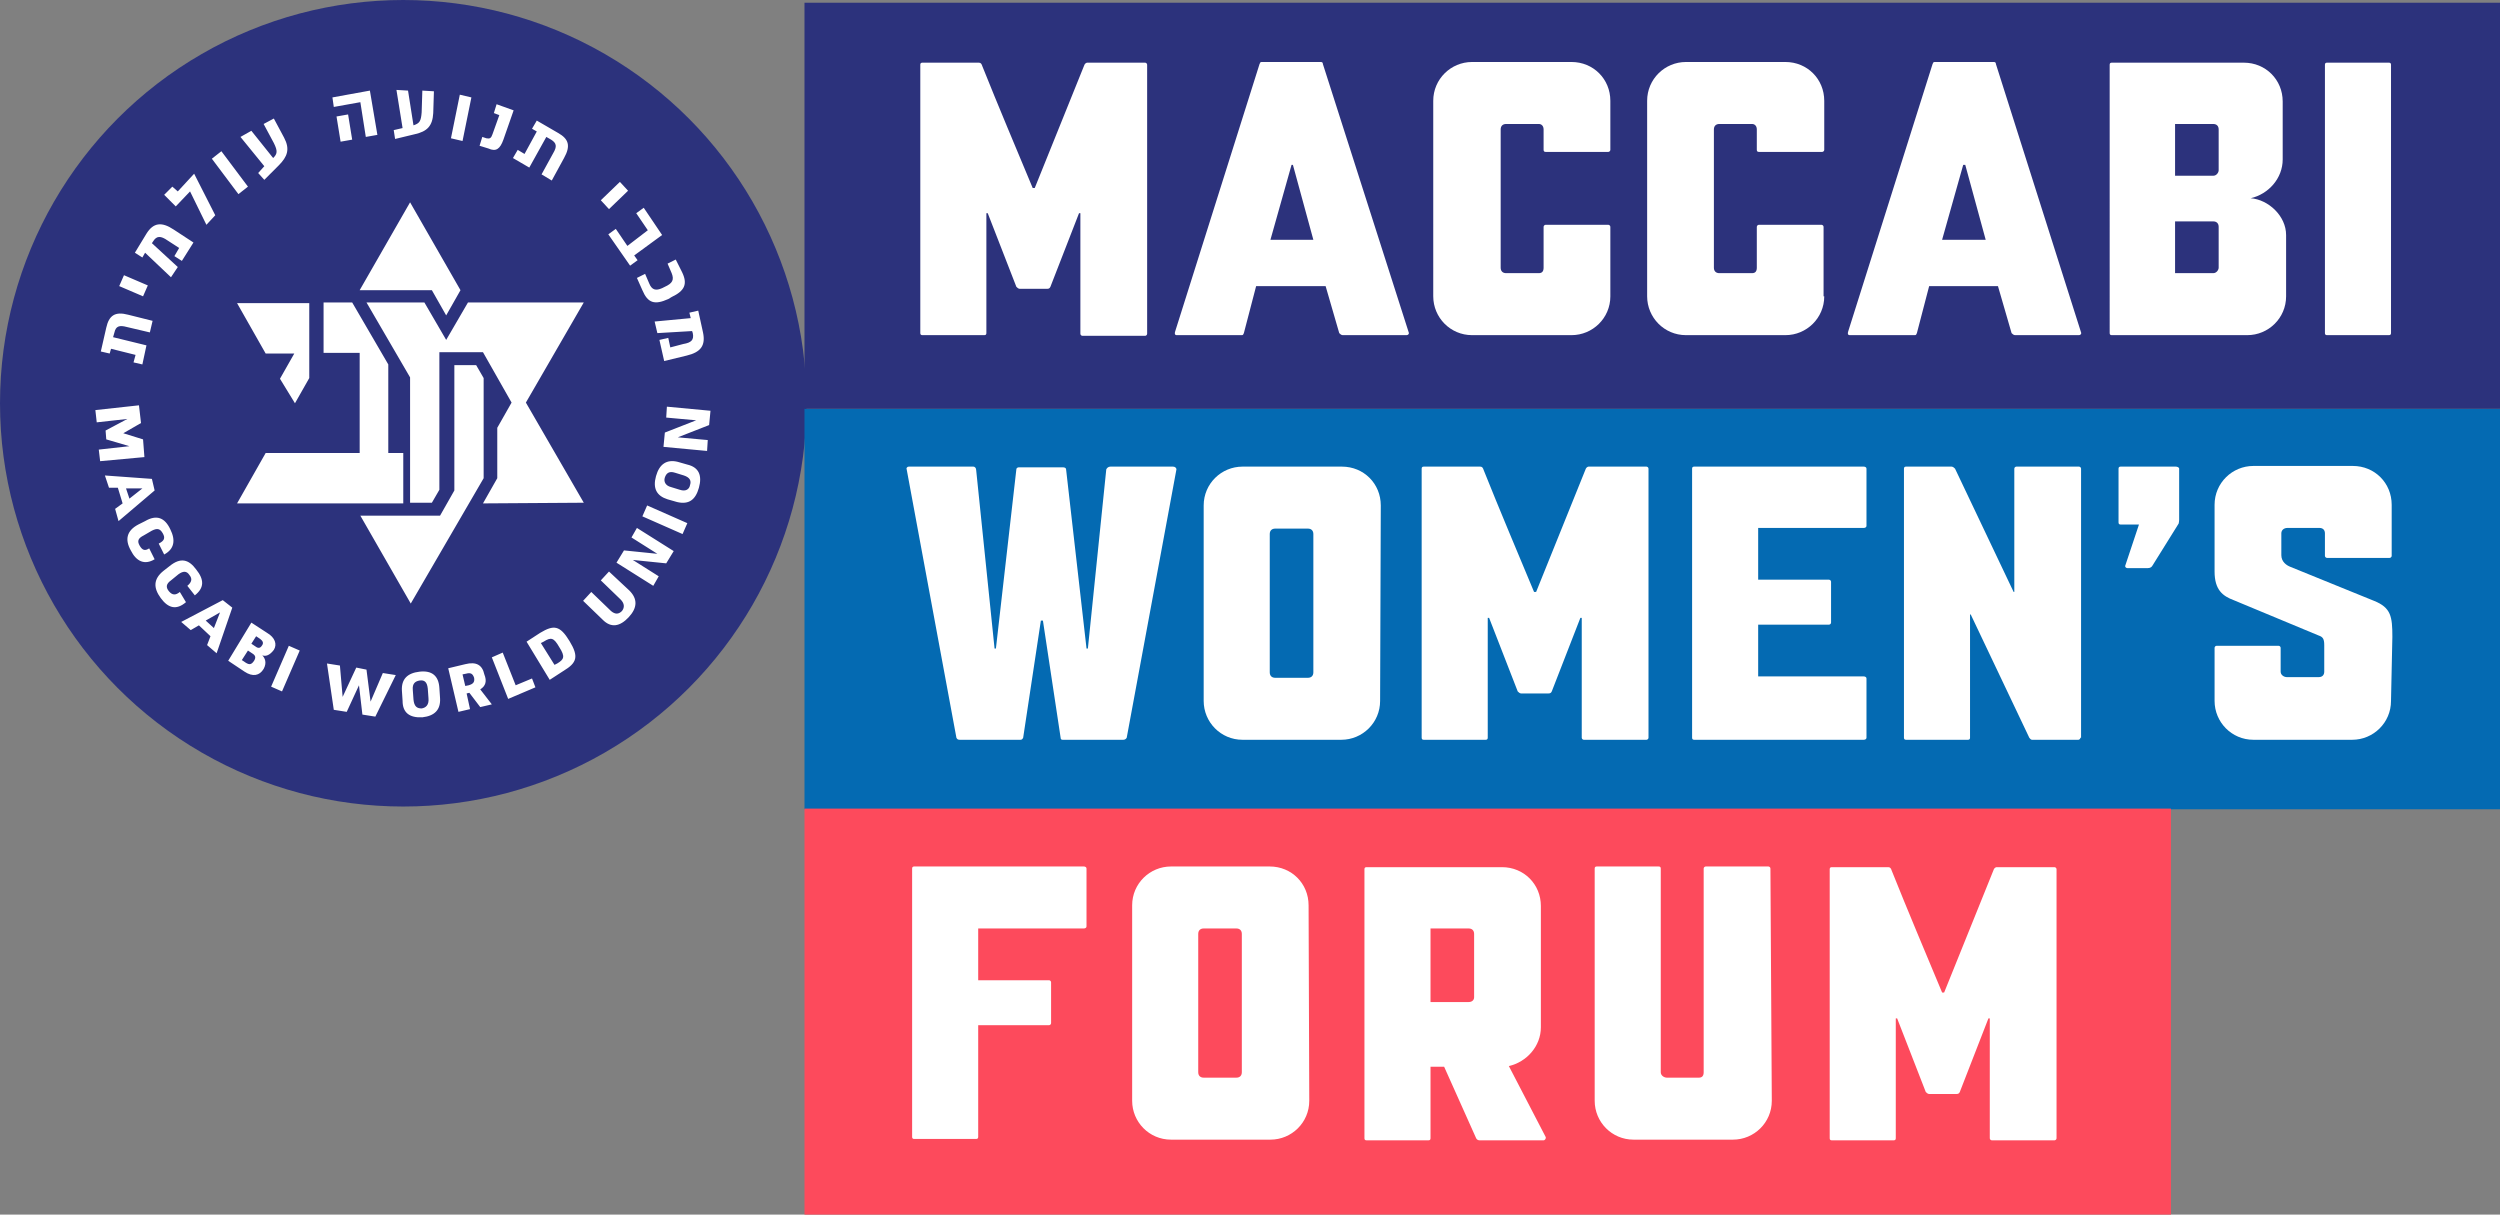 <?xml version="1.0" encoding="UTF-8"?>
<svg id="Layer_1" data-name="Layer 1" xmlns="http://www.w3.org/2000/svg" viewBox="0 0 367 178.3">
  <rect x="0" y="0" width="367" height="178.3" fill="#808080" stroke="none"/>
  <defs>
    <style>
      .cls-1 {
        fill: #2c327c;
      }

      .cls-1, .cls-2, .cls-3, .cls-4 {
        stroke-width: 0px;
      }

      .cls-2 {
        fill: #046ab2;
      }

      .cls-3 {
        fill: #fd4a5c;
      }

      .cls-4 {
        fill: #fff;
      }
    </style>
  </defs>
  <g>
    <circle class="cls-1" cx="59.2" cy="59.2" r="59.2"/>
    <path class="cls-4" d="M16.3,51.2l3.6.9-.3,1.1,1.3.3.6-2.8-4.9-1.2.2-.7c.2-.9.7-1.1,1.8-.8l3.4.8.4-1.7-3.6-.9c-1.9-.5-2.8.1-3.2,1.9l-.8,3.5,1.3.3.2-.7ZM21.7,41.9l-3.5-1.5-.7,1.6,3.5,1.5.7-1.6ZM21.3,37.1l3.8,3.6,1-1.5-3.8-3.5.2-.3c.5-.8,1.1-.8,2.1-.1l1.7,1.1-.7,1.2,1.1.7,1.7-2.7-2.9-1.9c-1.8-1.2-3-1-4,.6l-1.7,2.8,1.1.7.4-.7ZM27.9,28.1l2.4,4.9,1.3-1.4-3.1-6.1-2.4,2.6-.8-.7-1.2,1.2,1.7,1.7,2.1-2.2ZM36.4,27.4l-3.9-5.2-1.4,1.1,3.9,5.2,1.4-1.1ZM37.9,25.4l.9,1,2.1-2.1c1.3-1.3,1.7-2.4.8-4.1l-1.5-2.8-1.5.8,1.5,2.8c.6,1.2.5,1.6-.1,2.2l-3.2-4-1.6.9,3.5,4.3-.9,1ZM51.1,16.8l-1.7.3.6,3.7,1.7-.3-.6-3.7ZM52.9,15l.8,5.1,1.7-.3-1.1-6.5-5.5,1,.2,1.4,3.9-.7ZM58,20.4l2.9-.7c1.8-.4,2.6-1.2,2.7-3.1l.1-3.2-1.7-.1-.1,3.2c-.1,1.3-.3,1.6-1.2,1.9l-.8-5.1-1.7-.1.9,5.6-1.3.3.2,1.3ZM69.2,14.3l-1.7-.4-1.3,6.4,1.7.4,1.3-6.4ZM73.9,20.5l1.5-4.3-2.5-.9-.4,1.3.8.3-1,2.8c-.2.6-.4.7-.9.6l-.6-.2-.4,1.3,1.3.4c1.1.5,1.7.1,2.2-1.3ZM77.7,24.6l2.5-4.5.7.4c.8.5.9,1,.3,2l-1.7,3.1,1.5.9,1.8-3.3c1-1.8.7-2.8-.9-3.7l-3.1-1.8-.7,1.2.7.4-1.8,3.3-1-.6-.7,1.2,2.4,1.4ZM92.2,28l-1.2-1.3-2.8,2.7,1.2,1.3,2.8-2.7ZM92.1,36.1l-1.7-2.5-1.1.8,3.2,4.6,1.1-.8-.5-.7,4.1-3-2.7-4-1.1.8,1.7,2.5-3,2.3ZM95.3,41.6l-.6-1.4-1.2.6.8,1.8c.8,1.9,1.8,2.2,3.8,1.3l.5-.3c1.9-.9,2.4-1.9,1.5-3.7l-.9-1.8-1.2.6.6,1.4c.4,1,.1,1.5-1,2l-.4.2c-.9.4-1.5.3-1.9-.7ZM96.1,47.2l.4,1.7,5.1-.3.1.3c.2,1-.2,1.4-1.4,1.6l-1.9.5-.3-1.4-1.3.3.7,3.1,3.3-.8c2.1-.5,2.8-1.5,2.4-3.4l-.7-3.2-1.3.3.2.8-5.3.5ZM21,64.5l-2.9-.9,2.6-1.5-.3-2.6-6.4.7.2,1.8,4.5-.5-3.2,1.7.1,1.3,3.4,1-4.5.5.2,1.7,6.5-.6-.2-2.6ZM22.7,72l-5.3,4.5-.5-1.8,1.1-.8-.7-2.3h-1.3l-.6-1.8,6.9.5.4,1.7ZM20.9,71.7h-2.4l.5,1.5,1.9-1.5ZM20.5,80.1c-.4-.7-.2-1.1.6-1.5l1.2-.7c.8-.4,1.2-.3,1.6.4s.2,1.1-.6,1.5l.8,1.6c1.5-.8,1.7-2.1.9-3.7-.8-1.7-2-2.2-3.7-1.2l-1,.5c-1.7.9-2,2.2-1.1,3.8.8,1.6,2,2.2,3.5,1.3l-.8-1.6c-.6.4-1,.3-1.4-.4ZM26.4,86.9c-.6.5-1.1.5-1.6-.1s-.4-1.1.3-1.6l1.1-.9c.7-.5,1.2-.5,1.6.1.5.6.3,1.1-.3,1.6l1.1,1.4c1.4-1.1,1.4-2.3.2-3.8-1.1-1.5-2.3-1.8-3.9-.5l-.9.7c-1.5,1.2-1.5,2.5-.4,4s2.3,1.8,3.7.6l-.9-1.5ZM34.1,89.2l-2.3,6.7-1.4-1.2.5-1.3-1.7-1.6-1.2.7-1.4-1.2,6.1-3.2,1.4,1.1ZM32.3,89.9l-2.1,1.2,1.2,1.1.9-2.3ZM38.5,96.2c.4.4.7,1.1.2,2-.6,1-1.6,1.2-2.8.4l-2.4-1.6,3.4-5.6,2.3,1.5c1.2.7,1.5,1.7,1,2.5-.6.8-1.2,1-1.7.8ZM37,95.9l-.6-.4-.9,1.4.6.4c.5.3.8.3,1.2-.3.3-.5.2-.8-.3-1.1ZM38.2,93.8l-.6-.4-.7,1.1.6.4c.4.3.7.3,1-.2.2-.3.1-.6-.3-.9ZM39.8,100.8l1.6.7,2.6-6-1.6-.7-2.6,6ZM54.4,103l-.6-4.7-1.5-.3-2,4.3-.4-4.6-1.9-.3,1,6.8,1.9.3,1.8-3.9.5,4.3,1.9.3,3-6.1-1.9-.3-1.8,4.2ZM64.5,101l.1,1.5c.1,1.7-.8,2.6-2.6,2.8-1.9.1-2.9-.7-2.9-2.4l-.1-1.5c-.1-1.7.8-2.6,2.6-2.8s2.8.6,2.9,2.4ZM62.9,102.5l-.1-1.4c-.1-1-.5-1.3-1.2-1.2-.6.1-1.1.4-1,1.4l.1,1.4c.1,1,.5,1.3,1.2,1.3.6-.1,1.1-.5,1-1.5ZM70.5,101.2l1.7,2.2-1.7.4-1.6-2.1-.4.1.5,2.3-1.7.4-1.5-6.4,2.5-.6c1.6-.4,2.5.1,2.8,1.5.4,1,.2,1.7-.6,2.2ZM69.6,99.5c-.2-.6-.5-.8-1.2-.6l-.5.1.4,1.7.5-.1c.7-.2.9-.5.8-1.1ZM75.7,100.6l-1.9-4.8-1.6.7,2.4,6.1,4-1.7-.5-1.3-2.4,1ZM83.6,94.1c1.4,2.3,1.1,3.2-.9,4.4l-2,1.3-3.4-5.6,2-1.3c2-1.2,2.9-1.1,4.3,1.2ZM82.1,95c-.8-1.4-1.2-1.5-2.3-.8l-.4.2,2,3.2.4-.2c1-.6,1.2-1,.3-2.4ZM89.4,83.9l-1.2,1.3,2.9,2.8c.6.6.6,1.2.2,1.7-.5.5-1,.5-1.6,0l-2.9-2.8-1.2,1.3,2.9,2.8c1.2,1.2,2.5,1,3.8-.4s1.3-2.7.1-3.9l-3-2.8ZM92.7,78.9l3.8,2.4-4.9-.5-1.1,1.8,5.4,3.4.8-1.4-3.8-2.4,4.9.5,1.1-1.8-5.4-3.4-.8,1.4ZM94.3,75.8l5.9,2.6.7-1.6-5.9-2.6-.7,1.6ZM102.6,71.6c-.5,1.8-1.5,2.5-3.2,2.1l-1.4-.4c-1.6-.5-2.2-1.6-1.7-3.4.5-1.8,1.6-2.5,3.2-2.1l1.4.4c1.7.4,2.2,1.6,1.7,3.4ZM100.4,69.8l-1.3-.4c-.9-.3-1.3.1-1.5.7s.1,1.2.9,1.4l1.3.4c.9.3,1.4-.1,1.5-.7.2-.6,0-1.1-.9-1.4ZM97.8,61.3l4.4.4-4.6,1.8-.2,2.1,6.4.6.1-1.6-4.4-.4,4.6-1.8.2-2.1-6.4-.6-.1,1.6ZM60.3,88.6l-7.4-12.9h11.7l2.1-3.7v-18.4h3.2l1.1,1.9v14.7l-10.7,18.4ZM65.5,46.3l2.1-3.7-7.4-12.9-7.4,12.9h10.6l2.1,3.7ZM47.5,51.8v-7.4h4.2l5.3,9.1v13h2.2v7.4h-24.4l4.2-7.4h13.8v-14.7h-5.3ZM43.3,59.2l2.1-3.7v-11h-10.6l4.2,7.4h4.2l-2.1,3.7,2.2,3.6ZM70.9,73.9l2.1-3.7v-7.4l2.1-3.7-4.2-7.4h-6.4v20.2l-1.1,1.9h-3.2v-18.4l-6.4-11h8.5l3.2,5.5,3.2-5.5h17l-8.5,14.7,8.5,14.7-14.8.1h0Z"/>
  </g>
  <rect class="cls-2" x="118.1" y="60" width="248.9" height="58.8"/>
  <rect class="cls-1" x="118.1" y=".4" width="248.9" height="59.6"/>
  <rect class="cls-3" x="118.1" y="118.7" width="200.6" height="59.6"/>
  <g>
    <path class="cls-4" d="M159.2,9.5c.1-.2.3-.3.4-.3h8.5c.1,0,.3.1.3.3v39.5c0,.2-.2.3-.3.3h-9.2c-.1,0-.3-.1-.3-.3v-17.7h-.2l-4.2,10.8c-.1.2-.2.3-.5.3h-4c-.2,0-.4-.2-.5-.3l-4.2-10.8h-.2v17.6c0,.2-.1.3-.3.3h-9.1c-.2,0-.3-.1-.3-.3V9.5c0-.2.1-.3.3-.3h8.3c.3,0,.4.2.5.5,2.4,6,4.9,11.9,7.4,17.9h.3l7.3-18.1Z"/>
    <path class="cls-4" d="M206.8,48.8c.1.2-.1.4-.3.4h-9.4c-.2,0-.4-.2-.5-.3l-2-6.9h-10.2l-1.8,6.9c-.1.2-.1.3-.3.3h-9.6c-.2,0-.3-.2-.2-.5l12.4-39.3c.1-.2.1-.3.3-.3h8.7c.2,0,.3.1.3.3l12.6,39.4ZM192.8,35.2l-3-11h-.2l-3.1,11h6.3Z"/>
    <path class="cls-4" d="M236.4,43.5c0,3.2-2.6,5.7-5.7,5.7h-14.6c-3.2,0-5.7-2.6-5.7-5.7V14.8c0-3.2,2.6-5.7,5.7-5.7h14.6c3.2,0,5.7,2.5,5.7,5.7v7.2c0,.2-.2.3-.3.3h-9.2c-.2,0-.3-.1-.3-.3v-3c0-.5-.3-.8-.7-.8h-4.8c-.5,0-.8.3-.8.8v20.3c0,.5.3.8.8.8h4.8c.5,0,.7-.3.7-.8v-6c0-.2.2-.3.3-.3h9.2c.1,0,.3.1.3.3v10.2Z"/>
    <path class="cls-4" d="M267.8,43.5c0,3.2-2.6,5.7-5.7,5.7h-14.6c-3.2,0-5.7-2.6-5.7-5.7V14.8c0-3.2,2.6-5.7,5.7-5.7h14.6c3.2,0,5.7,2.5,5.7,5.7v7.2c0,.2-.2.3-.3.3h-9.3c-.2,0-.3-.1-.3-.3v-3c0-.5-.3-.8-.7-.8h-4.8c-.5,0-.8.3-.8.8v20.3c0,.5.3.8.8.8h4.8c.5,0,.7-.3.7-.8v-6c0-.2.2-.3.3-.3h9.2c.1,0,.3.1.3.3v10.2h.1Z"/>
    <path class="cls-4" d="M305.5,48.8c.1.2-.1.4-.3.4h-9.4c-.2,0-.4-.2-.5-.3l-2-6.9h-10.1l-1.8,6.9c-.1.2-.1.3-.3.3h-9.6c-.2,0-.3-.2-.2-.5l12.4-39.3c.1-.2.1-.3.3-.3h8.7c.2,0,.3.1.3.3l12.5,39.4ZM291.5,35.2l-3-11h-.3l-3.1,11h6.4Z"/>
    <path class="cls-4" d="M335.6,43.5c0,3.2-2.6,5.7-5.7,5.7h-19.9c-.2,0-.3-.1-.3-.3V9.5c0-.2.1-.3.3-.3h19.4c3.2,0,5.7,2.5,5.7,5.7v8.5c0,2.8-2.1,5.1-4.7,5.7h0c2.6.2,5.2,2.6,5.2,5.4v9ZM325.7,19c0-.5-.3-.8-.8-.8h-5.6v7.6h5.6c.5,0,.8-.5.8-.8v-6ZM325.7,33.3c0-.5-.3-.8-.8-.8h-5.6v7.6h5.6c.5,0,.8-.5.8-.8v-6Z"/>
    <path class="cls-4" d="M351,48.9c0,.2-.1.3-.3.3h-9.1c-.2,0-.3-.1-.3-.3V9.5c0-.2.1-.3.3-.3h9.1c.2,0,.3.1.3.3v39.4Z"/>
    <path class="cls-4" d="M165.4,108.3c-.1.2-.3.3-.5.3h-8.9c-.2,0-.3-.1-.3-.3l-2.6-17.2h-.3l-2.6,17.2c-.1.2-.2.3-.4.3h-8.9c-.3,0-.4-.1-.5-.3l-7.3-39.4c-.1-.2.1-.4.3-.4h9.5c.2,0,.4.2.4.5l2.7,26.2h.2l3-26.3c0-.2.2-.3.4-.3h6.4c.3,0,.5.1.5.3l3,26.3h.2l2.7-26.3c.1-.2.3-.4.6-.4h9.2c.3,0,.5.2.5.4l-7.3,39.4Z"/>
    <path class="cls-4" d="M202.6,102.9c0,3.2-2.6,5.7-5.7,5.7h-14.5c-3.2,0-5.7-2.6-5.7-5.7v-28.7c0-3.2,2.6-5.7,5.7-5.7h14.6c3.2,0,5.7,2.5,5.7,5.7l-.1,28.7h0ZM187.2,77.6c-.5,0-.8.3-.8.8v20.3c0,.5.3.8.8.8h4.8c.5,0,.8-.3.8-.8v-20.3c0-.5-.3-.8-.8-.8h-4.8Z"/>
    <path class="cls-4" d="M232.8,68.8c.1-.2.3-.3.4-.3h8.5c.1,0,.3.1.3.3v39.5c0,.2-.2.3-.3.3h-9.2c-.1,0-.3-.1-.3-.3v-17.6h-.2l-4.2,10.8c-.1.2-.2.3-.5.3h-4c-.2,0-.4-.2-.5-.3l-4.2-10.8h-.2v17.6c0,.2-.1.3-.3.3h-9.1c-.2,0-.3-.1-.3-.3v-39.5c0-.2.1-.3.3-.3h8.3c.3,0,.4.2.5.5,2.4,6,4.9,11.9,7.4,17.9h.3l7.3-18.1Z"/>
    <path class="cls-4" d="M274,108.3c0,.2-.2.3-.4.3h-24.9c-.2,0-.3-.1-.3-.3v-39.5c0-.2.1-.3.3-.3h24.9c.2,0,.4.1.4.3v8.4c0,.2-.2.3-.4.3h-15.5v7.6h10.4c.1,0,.3.1.3.3v6c0,.2-.2.3-.3.3h-10.4v7.6h15.5c.2,0,.4.1.4.3v8.7Z"/>
    <path class="cls-4" d="M305.4,108.3c0,.2-.2.3-.3.3h-6.8c-.2,0-.3-.2-.4-.3l-8.6-18.1h-.1v18.1c0,.2-.1.3-.3.3h-9.1c-.2,0-.3-.1-.3-.3v-39.5c0-.2.1-.3.3-.3h6.7c.2,0,.4.2.5.3l8.6,18.1h.1v-18.1c0-.2.2-.3.3-.3h9.2c.1,0,.3.1.3.3v39.5h-.1Z"/>
    <path class="cls-4" d="M314,77h-2.7c-.2,0-.3-.1-.3-.3v-7.9c0-.2.1-.3.3-.3h8.1c.2,0,.5.1.5.3v7.5c0,.3-.1.7-.1.6l-3.8,6.1c-.1.2-.3.4-.7.4h-3c-.2,0-.4-.2-.3-.4l2-6Z"/>
    <path class="cls-4" d="M351,102.9c0,3.2-2.6,5.7-5.7,5.7h-14.5c-3.2,0-5.7-2.6-5.7-5.7v-7.8c0-.1.1-.3.3-.3h9.1c.2,0,.3.2.3.3v3.5c0,.5.5.8.9.8h4.7c.5,0,.8-.3.8-.8v-3.9c0-.9-.2-1.2-.8-1.4l-12.5-5.2c-1.6-.6-2.8-1.5-2.8-4.2v-9.8c0-3.2,2.6-5.7,5.7-5.7h14.6c3.2,0,5.7,2.5,5.7,5.7v7.5c0,.2-.2.3-.3.3h-9.2c-.1,0-.3-.1-.3-.3v-3.3c0-.5-.3-.8-.8-.8h-4.7c-.5,0-.9.3-.9.8v3.2c0,1,.8,1.5,1.3,1.7l12.3,5c2.5,1,2.7,2.3,2.7,5.3l-.2,9.4h0Z"/>
    <path class="cls-4" d="M159.5,136c0,.2-.2.3-.4.3h-15.5v7.6h10.4c.1,0,.3.1.3.3v6c0,.2-.2.3-.3.3h-10.4v16.4c0,.2-.1.3-.3.3h-9.1c-.2,0-.3-.1-.3-.3v-39.4c0-.2.1-.3.3-.3h24.9c.2,0,.4.1.4.3v8.5h0Z"/>
    <path class="cls-4" d="M192.2,161.6c0,3.2-2.6,5.7-5.7,5.7h-14.6c-3.2,0-5.7-2.6-5.7-5.7v-28.7c0-3.2,2.6-5.7,5.7-5.7h14.5c3.2,0,5.7,2.5,5.7,5.7l.1,28.7h0ZM176.7,136.3c-.5,0-.8.3-.8.8v20.3c0,.5.3.8.8.8h4.8c.5,0,.8-.3.8-.8v-20.3c0-.5-.3-.8-.8-.8h-4.8Z"/>
    <path class="cls-4" d="M226.9,166.9c.1.2-.1.5-.3.5h-9.4c-.2,0-.4-.1-.5-.3l-4.7-10.5h-2v10.5c0,.2-.1.3-.3.3h-9.1c-.2,0-.3-.1-.3-.3v-39.5c0-.2.1-.3.3-.3h19.9c3.2,0,5.7,2.5,5.7,5.7v17.8c0,2.8-2.1,5.1-4.7,5.7l5.4,10.4ZM216.4,137.1c0-.5-.3-.8-.8-.8h-5.6v10.8h5.6c.5,0,.8-.3.8-.7v-9.3Z"/>
    <path class="cls-4" d="M260.1,161.6c0,3.2-2.6,5.7-5.7,5.7h-14.6c-3.2,0-5.7-2.6-5.7-5.7v-34.1c0-.2.1-.3.3-.3h9.1c.2,0,.3.1.3.3v29.9c0,.5.5.8.9.8h4.7c.5,0,.7-.3.7-.8v-29.9c0-.2.2-.3.3-.3h9.2c.1,0,.3.1.3.3l.2,34.1h0Z"/>
    <path class="cls-4" d="M292.7,127.6c.1-.2.3-.3.4-.3h8.5c.1,0,.3.1.3.3v39.5c0,.2-.2.3-.3.3h-9.2c-.1,0-.3-.1-.3-.3v-17.6h-.2l-4.2,10.8c-.1.2-.2.3-.5.3h-4c-.2,0-.4-.2-.5-.3l-4.2-10.8h-.2v17.6c0,.2-.1.3-.3.3h-9.1c-.2,0-.3-.1-.3-.3v-39.5c0-.2.1-.3.3-.3h8.3c.3,0,.4.2.5.5,2.4,6,4.9,11.9,7.4,17.9h.3l7.3-18.1Z"/>
  </g>
</svg>
